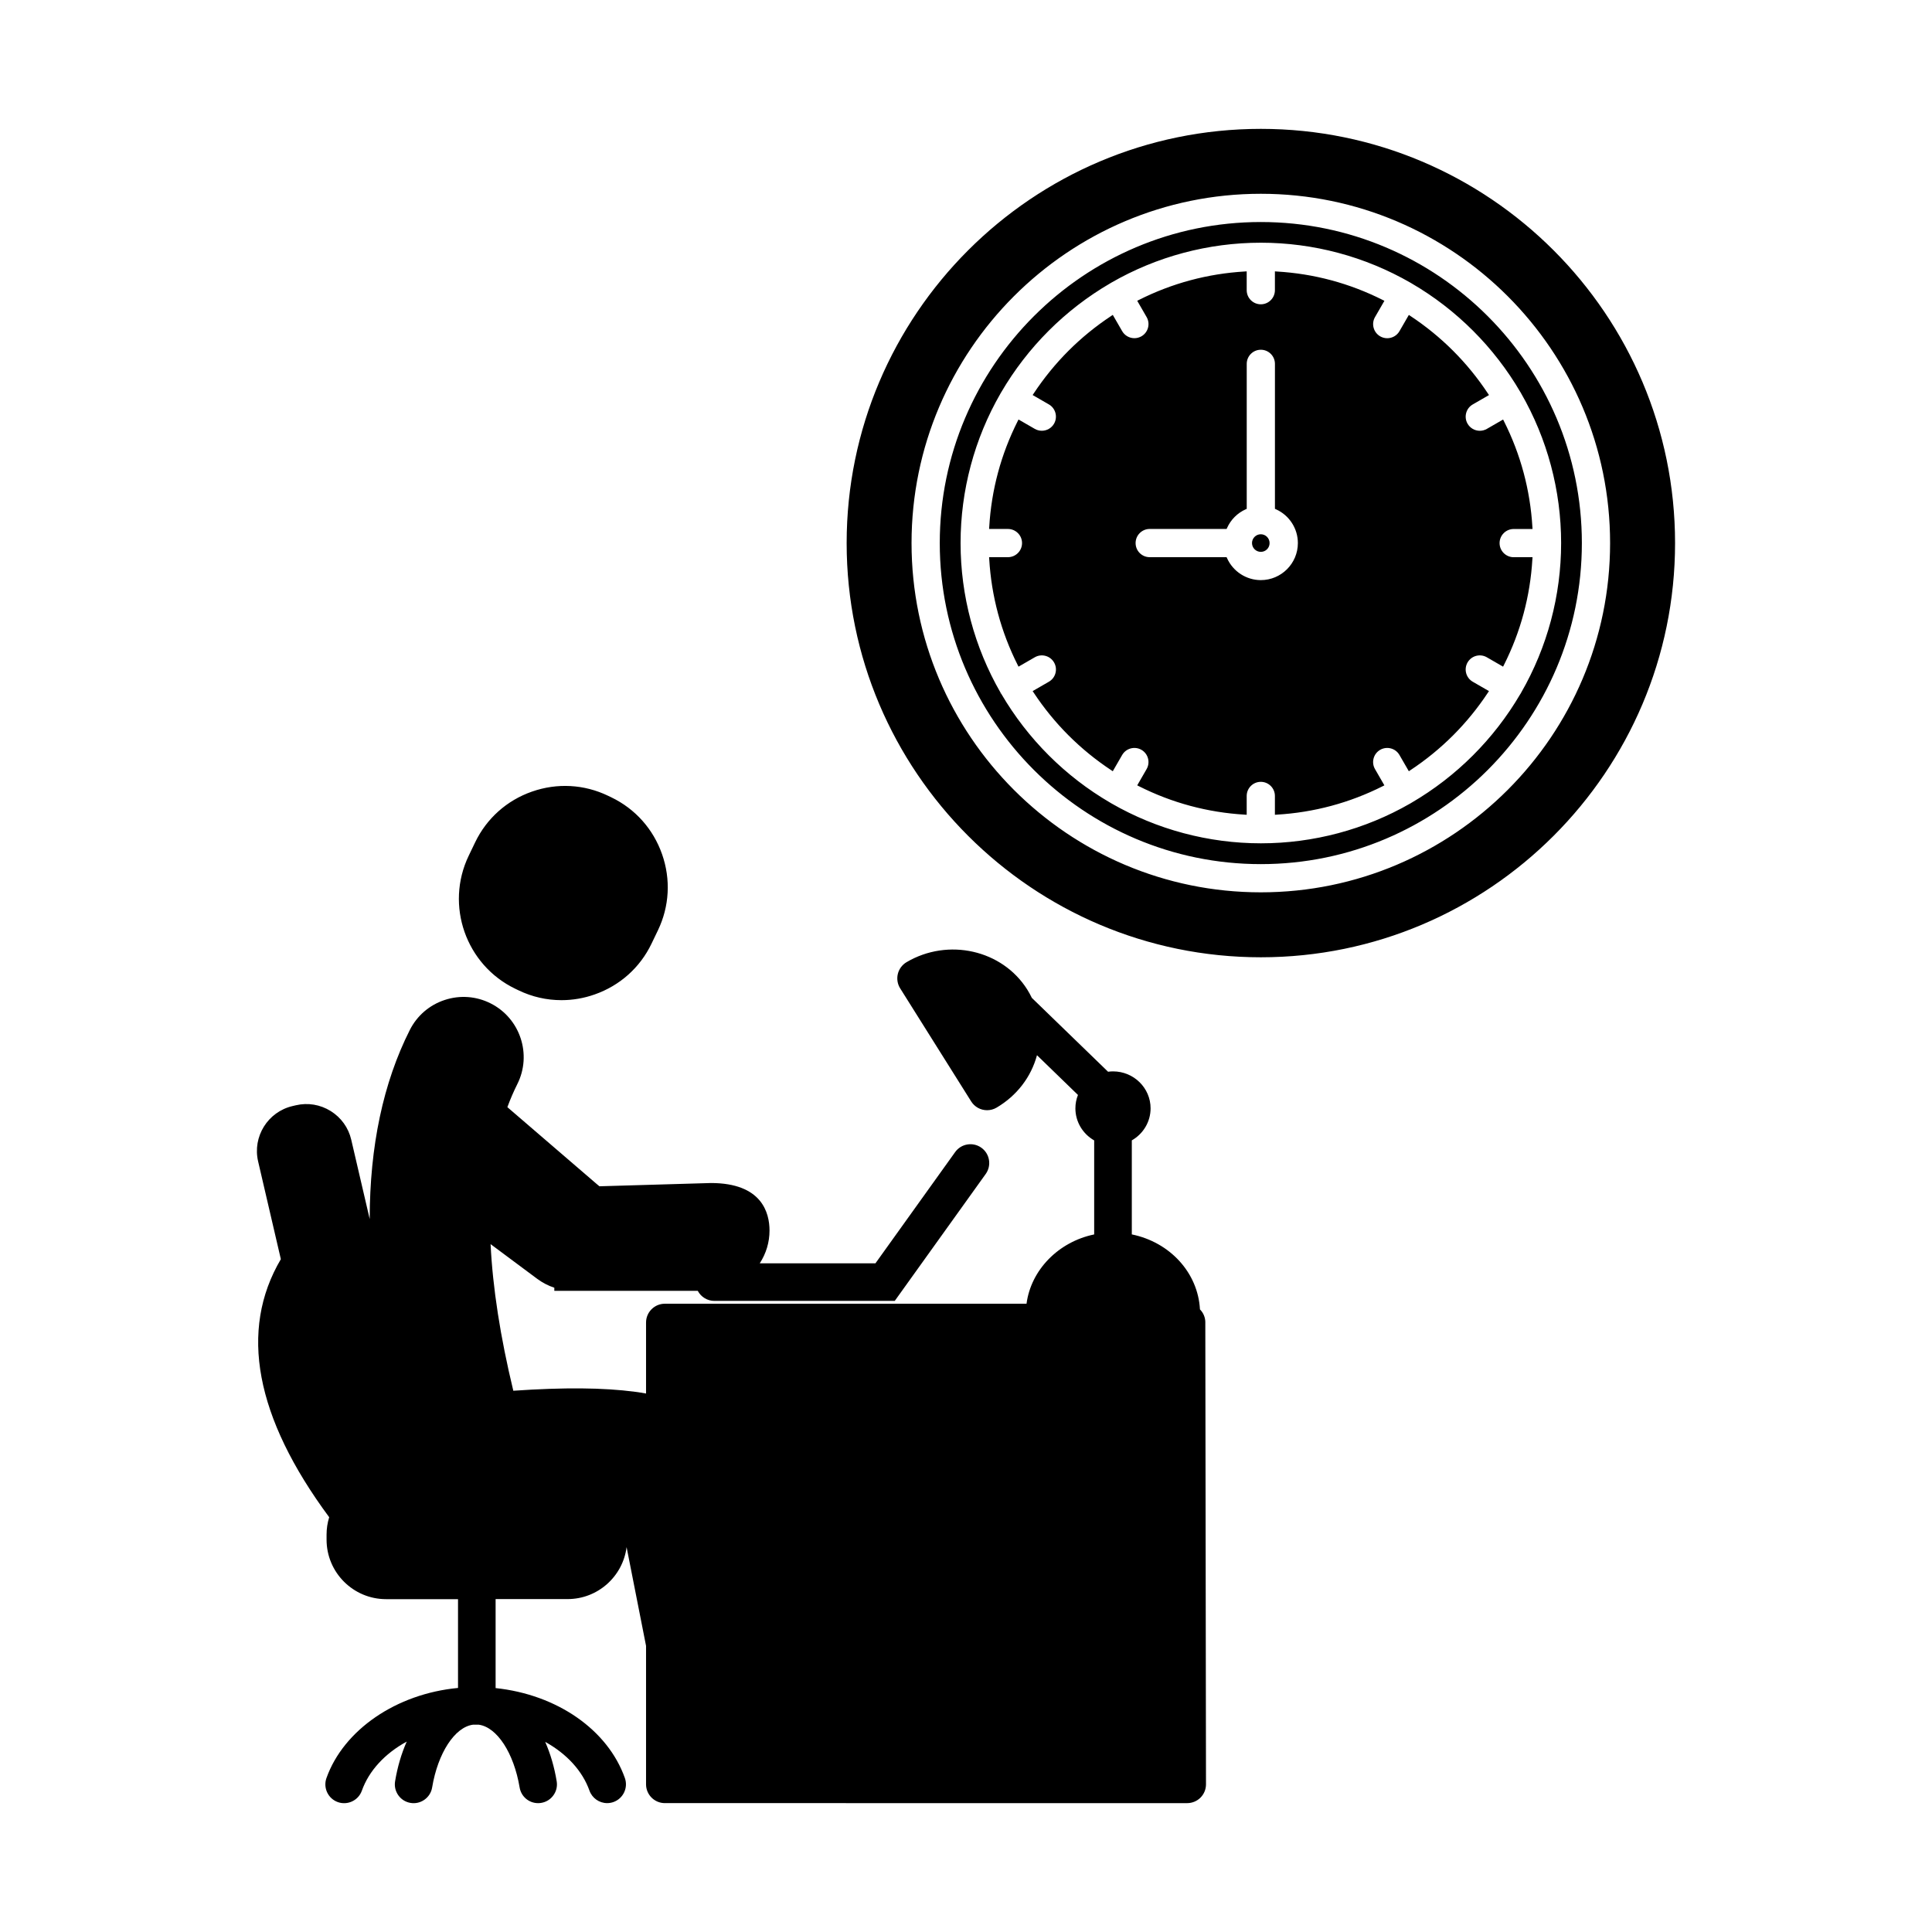 <?xml version="1.0" encoding="UTF-8"?>
<!-- Uploaded to: ICON Repo, www.iconrepo.com, Generator: ICON Repo Mixer Tools -->
<svg fill="#000000" width="800px" height="800px" version="1.1" viewBox="144 144 512 512" xmlns="http://www.w3.org/2000/svg">
 <path d="m463.42 494.47 0.18 122.39c0 1.336-0.52 2.586-1.453 3.527-0.93 0.93-2.211 1.461-3.527 1.461l-138.43-0.004c-2.746 0-4.981-2.234-4.981-4.981v-36.695l-5.156-26.168c-0.98 7.758-7.617 13.773-15.637 13.773h-19.074v23.586c16.297 1.727 29.719 11.047 34.258 23.84 0.914 2.586-0.441 5.438-3.027 6.359-0.547 0.191-1.102 0.289-1.664 0.289-2.102 0-3.988-1.332-4.695-3.316-1.844-5.188-5.988-9.738-11.73-12.918 1.398 3.172 2.422 6.68 3.043 10.438 0.223 1.312-0.082 2.629-0.859 3.711-0.77 1.086-1.922 1.801-3.234 2.019-0.273 0.047-0.551 0.07-0.824 0.07-2.441 0-4.504-1.746-4.906-4.164-1.527-9.125-5.984-15.969-10.836-16.629h-0.238c-0.422-0.012-0.848-0.012-1.281 0-4.832 0.645-9.301 7.484-10.828 16.637-0.215 1.312-0.938 2.461-2.019 3.234-1.086 0.777-2.402 1.078-3.711 0.859-1.312-0.215-2.457-0.938-3.227-2.016s-1.078-2.402-0.859-3.711c0.633-3.801 1.664-7.336 3.086-10.527-5.828 3.184-10.031 7.762-11.895 13.016-0.922 2.586-3.773 3.941-6.359 3.027-2.586-0.922-3.941-3.773-3.027-6.359 4.551-12.797 18.531-22.359 34.871-23.895v-23.531h-19.074c-8.691 0-15.762-7.07-15.762-15.762v-1.352c0-1.551 0.23-3.102 0.695-4.602-19.617-26.512-23.926-49.516-12.812-68.383l-6.023-25.91c-1.527-6.559 2.57-13.141 9.129-14.668l0.883-0.207c3.172-0.742 6.445-0.195 9.223 1.531 2.769 1.727 4.711 4.426 5.445 7.598l4.891 21.02c0.012-19.293 3.582-36.137 10.625-50.09 1.918-3.805 5.203-6.633 9.25-7.965 4.051-1.332 8.375-1.012 12.172 0.906 7.852 3.957 11.016 13.566 7.059 21.422-0.965 1.922-1.844 3.965-2.621 6.078l23.715 20.402c0.277 0.242 0.5 0.426 0.68 0.566l29.539-0.863c13.52 0 15.535 7.891 15.535 12.594 0 3.102-0.895 6.086-2.59 8.688h30.66l21.129-29.488c1.598-2.231 4.715-2.746 6.949-1.145 1.078 0.777 1.793 1.922 2.012 3.238 0.215 1.316-0.094 2.633-0.863 3.711l-24.109 33.641h-47.797c-1.852 0-3.547-1.039-4.406-2.668h-38.012v-0.824c-1.605-0.531-3.121-1.316-4.516-2.344l-12.375-9.211c0.559 11.562 2.586 24.625 6.023 38.855 13.402-0.922 23.961-0.828 32.266 0.281 0.965 0.129 1.922 0.277 2.91 0.457v-18.816c0-2.746 2.234-4.981 4.981-4.981h95.852c1.168-8.945 8.457-16.414 17.926-18.363v-24.918c-3.074-1.758-4.977-4.988-4.977-8.488 0-1.23 0.227-2.426 0.68-3.559l-10.859-10.531c-1.566 5.812-5.352 10.73-10.699 13.887-0.766 0.453-1.641 0.688-2.523 0.688-1.727 0-3.305-0.875-4.219-2.332l-18.816-29.961c-0.711-1.125-0.938-2.519-0.621-3.82 0.312-1.301 1.156-2.434 2.309-3.117 11.039-6.508 25.391-3.25 32.004 7.273 0.418 0.664 0.812 1.379 1.199 2.184l20.203 19.578c0.441-0.062 0.883-0.094 1.316-0.094 5.492 0 9.953 4.394 9.953 9.797 0 3.5-1.898 6.731-4.977 8.488v24.918c10.152 2.082 17.535 10.188 18.059 19.871 0.918 0.926 1.426 2.148 1.426 3.461zm-182.85-88.43 0.848 0.406c3.598 1.734 7.43 2.606 11.383 2.606 2.981 0 5.938-0.508 8.789-1.512 6.672-2.34 12.023-7.113 15.066-13.453l1.703-3.543c3.047-6.344 3.434-13.504 1.094-20.172-2.34-6.672-7.113-12.023-13.453-15.074l-0.848-0.406c-6.348-3.055-13.512-3.445-20.18-1.109-6.664 2.332-12.016 7.113-15.066 13.465l-1.703 3.543c-6.293 13.125-0.754 28.938 12.367 35.25zm282.64-118.12c0 46.914-38.168 85.082-85.082 85.082-46.914 0-85.082-38.168-85.082-85.082s38.168-85.082 85.082-85.082c46.918 0 85.082 38.164 85.082 85.082zm-16.336 40.051 0.094-0.141c0.031-0.043 0.055-0.082 0.082-0.129 0.031-0.066 0.047-0.113 0.07-0.148 6.93-12.016 10.594-25.719 10.594-39.648 0-13.918-3.664-27.621-10.594-39.641l-0.055-0.129c-0.066-0.094-0.094-0.129-0.117-0.168-6.961-11.941-16.938-21.922-28.859-28.867l-0.266-0.16c-12.055-6.957-25.766-10.621-39.688-10.621s-27.633 3.664-39.648 10.602l-0.266 0.16c-11.957 6.973-21.93 16.949-28.887 28.875l-0.18 0.305c-6.934 12.016-10.594 25.727-10.594 39.652 0 13.918 3.664 27.621 10.594 39.641l0.062 0.125-0.391 0.25 0.402-0.227c0.043 0.078 0.094 0.145 0.145 0.211 6.977 11.922 16.934 21.863 28.824 28.793l0.363 0.215c12.008 6.91 25.695 10.566 39.594 10.566 13.895 0 27.582-3.648 39.578-10.555l0.336-0.199c11.902-6.941 21.855-16.883 28.805-28.762zm41.035-40.051c0 60.527-49.246 109.77-109.77 109.77-60.527 0-109.77-49.246-109.77-109.77s49.246-109.77 109.77-109.77c60.527 0 109.77 49.242 109.77 109.77zm-109.78-92.566c-51.039 0-92.562 41.523-92.562 92.562 0 51.039 41.523 92.562 92.562 92.562 51.039 0 92.562-41.523 92.562-92.562 0.008-51.039-41.516-92.562-92.562-92.562zm71.969 96.793c-0.57 9.84-3.109 19.289-7.543 28.086l-0.223 0.438-4.305-2.484c-1.789-1.035-4.078-0.418-5.109 1.367-1.027 1.789-0.418 4.082 1.367 5.109l4.305 2.484-0.273 0.41c-5.43 8.211-12.344 15.129-20.555 20.555l-0.406 0.273-2.488-4.305c-1.027-1.785-3.32-2.394-5.109-1.367-0.863 0.5-1.484 1.305-1.742 2.273-0.258 0.965-0.125 1.973 0.375 2.836l2.484 4.305-0.438 0.223c-8.797 4.43-18.246 6.965-28.086 7.543l-0.488 0.031v-4.992c0-2.062-1.676-3.738-3.738-3.738s-3.738 1.676-3.738 3.738v4.992l-0.488-0.031c-9.84-0.574-19.289-3.109-28.086-7.543l-0.438-0.223 2.484-4.305c1.035-1.785 0.418-4.078-1.367-5.109-1.785-1.027-4.078-0.418-5.109 1.367l-2.484 4.305-0.41-0.273c-8.211-5.43-15.129-12.344-20.555-20.555l-0.273-0.41 4.305-2.484c0.863-0.5 1.484-1.305 1.742-2.273 0.258-0.965 0.125-1.973-0.375-2.836-0.5-0.867-1.312-1.484-2.273-1.742-0.965-0.258-1.969-0.125-2.836 0.375l-4.305 2.484-0.223-0.438c-4.43-8.797-6.965-18.246-7.543-28.086l-0.031-0.488h4.992c2.062 0 3.738-1.676 3.738-3.738s-1.676-3.738-3.738-3.738h-4.992l0.031-0.488c0.574-9.844 3.109-19.293 7.543-28.086l0.223-0.438 4.305 2.484c0.566 0.328 1.215 0.5 1.867 0.5 1.336 0 2.582-0.715 3.242-1.871 1.027-1.789 0.418-4.082-1.367-5.109l-4.305-2.484 0.273-0.41c5.43-8.215 12.348-15.137 20.559-20.559l0.406-0.273 2.484 4.305c0.664 1.156 1.906 1.871 3.242 1.871 0.652 0 1.301-0.176 1.867-0.5 0.863-0.5 1.484-1.305 1.742-2.273 0.258-0.965 0.125-1.973-0.375-2.836l-2.484-4.305 0.438-0.223c8.797-4.43 18.246-6.965 28.086-7.543l0.488-0.031v4.992c0 2.062 1.676 3.738 3.738 3.738s3.738-1.676 3.738-3.738v-4.992l0.492 0.039c9.844 0.574 19.293 3.109 28.086 7.543l0.438 0.223-2.484 4.305c-0.5 0.863-0.633 1.871-0.375 2.836 0.258 0.965 0.879 1.773 1.742 2.273 0.566 0.328 1.215 0.5 1.867 0.5 1.336 0 2.582-0.715 3.242-1.871l2.488-4.305 0.406 0.273c8.211 5.43 15.129 12.344 20.555 20.559l0.273 0.41-4.305 2.484c-0.867 0.5-1.484 1.305-1.742 2.273-0.258 0.965-0.125 1.973 0.375 2.836 0.668 1.156 1.906 1.871 3.242 1.871 0.652 0 1.301-0.176 1.867-0.5l4.305-2.484 0.223 0.438c4.43 8.797 6.965 18.246 7.543 28.086l0.031 0.488h-4.992c-2.062 0-3.738 1.676-3.738 3.738s1.676 3.738 3.738 3.738h4.992zm-81.031-7.969h-20.383c-2.062 0-3.738 1.676-3.738 3.738 0 1.004 0.387 1.941 1.09 2.648 0.703 0.703 1.645 1.094 2.641 1.094h20.383l0.125 0.273c1.59 3.527 5.102 5.805 8.945 5.805 5.414 0 9.82-4.406 9.82-9.82 0-3.852-2.277-7.363-5.805-8.949l-0.273-0.125v-38.418c0-2.062-1.676-3.738-3.738-3.738s-3.738 1.676-3.738 3.738v38.422l-0.273 0.125c-2.195 0.988-3.949 2.738-4.934 4.934zm9.062 6.07c0.629 0 1.219-0.246 1.656-0.688s0.672-1.027 0.668-1.645c0-1.289-1.043-2.332-2.332-2.332-1.285 0.004-2.328 1.055-2.328 2.332 0.004 1.289 1.051 2.332 2.336 2.332z"/>
</svg>